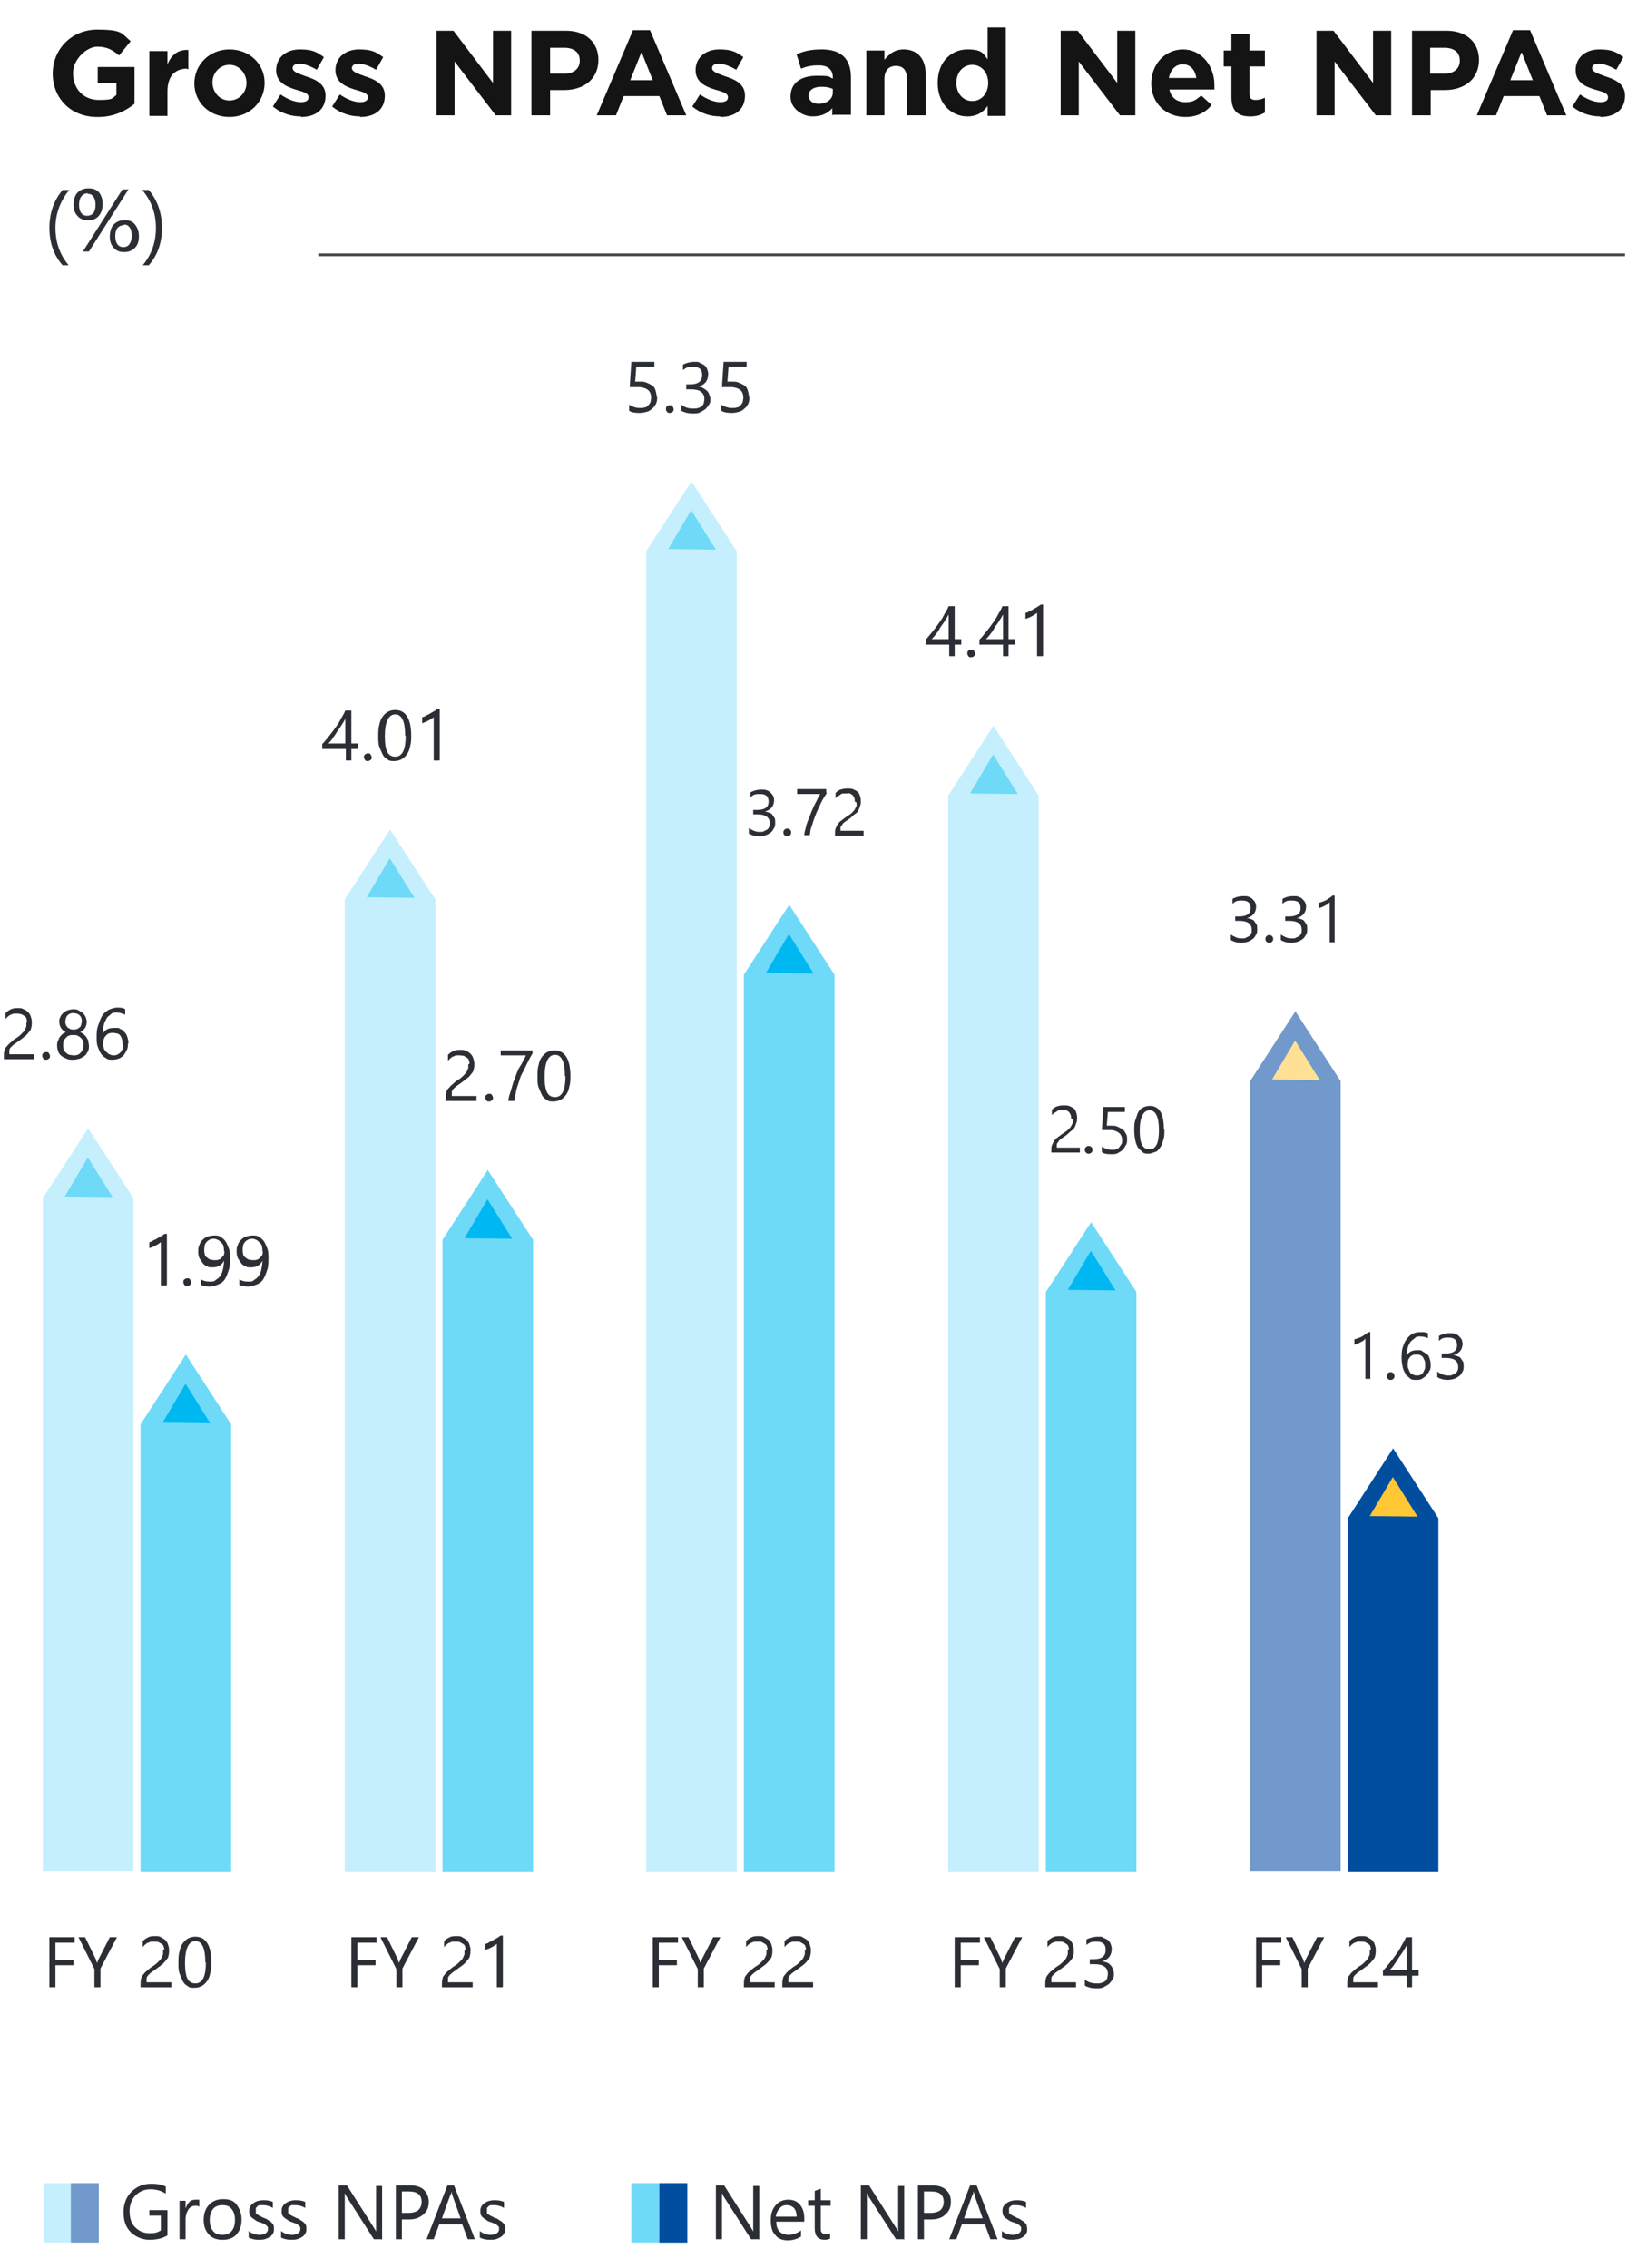 <?xml version="1.0" encoding="UTF-8"?>
<svg xmlns="http://www.w3.org/2000/svg" version="1.1" viewBox="0 0 300 413">
  <defs>
    <style>
      .cls-1 {
        stroke: #42454a;
        stroke-width: .5px;
      }

      .cls-1, .cls-2 {
        fill: none;
      }

      .cls-3 {
        fill: #00b8f1;
      }

      .cls-4 {
        fill: #6fd9f8;
      }

      .cls-5 {
        fill: #2b2e34;
      }

      .cls-6 {
        fill: #141414;
      }

      .cls-7 {
        fill: #7299cb;
      }

      .cls-8 {
        fill: #c5effc;
      }

      .cls-9 {
        fill: #014e9f;
      }

      .cls-10 {
        isolation: isolate;
      }

      .cls-11 {
        fill: #ffc734;
      }

      .cls-12 {
        fill: #ffe196;
      }
    </style>
  </defs>
  <!-- Generator: Adobe Illustrator 28.6.0, SVG Export Plug-In . SVG Version: 1.2.0 Build 709)  -->
  <g>
    <g id="Layer_1">
      <g>
        <rect class="cls-2" width="282" height="413"/>
        <g id="Gross_NPAs_and_Net_NPAs" class="cls-10">
          <g class="cls-10">
            <path class="cls-6" d="M17.7,21.3c-4.8,0-8.1-3.4-8.1-7.9h0c0-4.4,3.4-8,8.1-8s4.4.7,6.1,2.1l-2.1,2.6c-1.2-1-2.2-1.6-4-1.6s-4.4,2.2-4.4,4.8h0c0,2.9,1.9,4.9,4.7,4.9s2.3-.3,3.2-.9v-2.2h-3.4v-2.9h6.7v6.7c-1.6,1.3-3.8,2.4-6.6,2.4Z"/>
            <path class="cls-6" d="M34.1,12.5c-2.2,0-3.6,1.3-3.6,4.2v4.4h-3.3v-11.8h3.3v2.4c.7-1.6,1.8-2.7,3.8-2.6v3.5h-.2Z"/>
            <path class="cls-6" d="M41.8,21.3c-3.7,0-6.4-2.7-6.4-6.1h0c0-3.4,2.7-6.2,6.4-6.2s6.4,2.7,6.4,6.1h0c0,3.4-2.7,6.2-6.4,6.2ZM44.9,15.1c0-1.7-1.3-3.3-3.1-3.3s-3.1,1.5-3.1,3.2h0c0,1.8,1.3,3.3,3.1,3.3s3.1-1.5,3.1-3.2h0Z"/>
            <path class="cls-6" d="M54.8,21.2c-1.7,0-3.5-.5-5.1-1.8l1.4-2.2c1.3.9,2.6,1.4,3.7,1.4s1.4-.4,1.4-.9h0c0-.8-1.1-1-2.4-1.4-1.6-.5-3.5-1.3-3.5-3.5h0c0-2.4,1.9-3.8,4.3-3.8s3.1.5,4.4,1.4l-1.3,2.3c-1.2-.7-2.3-1.1-3.2-1.1s-1.2.4-1.2.8h0c0,.7,1.1,1,2.4,1.5,1.6.5,3.6,1.3,3.6,3.5h0c0,2.7-2,3.9-4.5,3.9Z"/>
            <path class="cls-6" d="M65.6,21.2c-1.7,0-3.5-.5-5.1-1.8l1.4-2.2c1.3.9,2.6,1.4,3.7,1.4s1.4-.4,1.4-.9h0c0-.8-1.1-1-2.4-1.4-1.6-.5-3.5-1.3-3.5-3.5h0c0-2.4,1.9-3.8,4.3-3.8s3.1.5,4.4,1.4l-1.3,2.3c-1.2-.7-2.3-1.1-3.2-1.1s-1.2.4-1.2.8h0c0,.7,1.1,1,2.4,1.5,1.6.5,3.6,1.3,3.6,3.5h0c0,2.7-2,3.9-4.5,3.9Z"/>
            <path class="cls-6" d="M90.3,21l-7.5-9.8v9.8h-3.3V5.6h3.1l7.2,9.5V5.6h3.3v15.4h-2.9Z"/>
            <path class="cls-6" d="M102.8,16.4h-2.6v4.6h-3.4V5.6h6.3c3.7,0,5.9,2.2,5.9,5.3h0c0,3.6-2.8,5.5-6.2,5.5ZM105.6,11c0-1.5-1.1-2.3-2.8-2.3h-2.6v4.7h2.7c1.7,0,2.7-1,2.7-2.3h0Z"/>
            <path class="cls-6" d="M121.5,21l-1.4-3.5h-6.5l-1.4,3.5h-3.5l6.6-15.5h3.1l6.6,15.5h-3.5ZM116.8,9.6l-2,5h4.1l-2-5Z"/>
            <path class="cls-6" d="M131.2,21.2c-1.7,0-3.5-.5-5.1-1.8l1.4-2.2c1.3.9,2.6,1.4,3.7,1.4s1.4-.4,1.4-.9h0c0-.8-1.1-1-2.4-1.4-1.6-.5-3.5-1.3-3.5-3.5h0c0-2.4,1.9-3.8,4.3-3.8s3.1.5,4.4,1.4l-1.3,2.3c-1.2-.7-2.3-1.1-3.2-1.1s-1.2.4-1.2.8h0c0,.7,1.1,1,2.4,1.5,1.6.5,3.6,1.3,3.6,3.5h0c0,2.7-2,3.9-4.5,3.9Z"/>
            <path class="cls-6" d="M151.6,21v-1.3c-.8.9-1.9,1.5-3.6,1.5s-4-1.3-4-3.6h0c0-2.6,2-3.8,4.8-3.8s2,.2,2.9.5v-.2c0-1.4-.9-2.2-2.5-2.2s-2.2.2-3.3.6l-.8-2.6c1.3-.6,2.6-.9,4.6-.9,3.7,0,5.3,1.9,5.3,5.1v6.8h-3.2ZM151.7,16.2c-.6-.3-1.3-.4-2.1-.4-1.4,0-2.3.6-2.3,1.6h0c0,.9.7,1.5,1.8,1.5,1.6,0,2.6-.9,2.6-2.1v-.6Z"/>
            <path class="cls-6" d="M165.2,21v-6.6c0-1.6-.7-2.4-2-2.4s-2.1.8-2.1,2.4v6.6h-3.3v-11.8h3.3v1.7c.8-1,1.8-1.9,3.5-1.9,2.5,0,4,1.7,4,4.4v7.6h-3.3Z"/>
            <path class="cls-6" d="M179.9,21v-1.7c-.8,1.1-1.9,1.9-3.7,1.9-2.8,0-5.4-2.2-5.4-6.1h0c0-4,2.6-6.1,5.4-6.1s2.9.8,3.7,1.8v-5.8h3.3v16.1h-3.3ZM180,15.1c0-2-1.3-3.3-2.9-3.3s-2.9,1.3-2.9,3.3h0c0,2,1.3,3.3,2.9,3.3s2.9-1.3,2.9-3.3h0Z"/>
            <path class="cls-6" d="M204,21l-7.5-9.8v9.8h-3.3V5.6h3.1l7.2,9.5V5.6h3.3v15.4h-2.9Z"/>
            <path class="cls-6" d="M221.2,16.3h-8.2c.3,1.5,1.4,2.3,2.9,2.3s1.9-.4,2.9-1.2l1.9,1.7c-1.1,1.4-2.7,2.2-4.8,2.2-3.5,0-6.2-2.5-6.2-6.1h0c0-3.4,2.4-6.2,5.8-6.2s5.7,3.1,5.7,6.4h0c0,.4,0,.6,0,.9ZM215.5,11.7c-1.4,0-2.3,1-2.6,2.5h5c-.2-1.5-1.1-2.5-2.5-2.5Z"/>
            <path class="cls-6" d="M227.7,21.2c-2,0-3.4-.8-3.4-3.5v-5.6h-1.4v-2.9h1.4v-3h3.3v3h2.8v2.9h-2.8v5c0,.8.3,1.1,1.1,1.1s1.2-.2,1.7-.4v2.7c-.7.4-1.5.7-2.6.7Z"/>
            <path class="cls-6" d="M250.6,21l-7.5-9.8v9.8h-3.3V5.6h3.1l7.2,9.5V5.6h3.3v15.4h-2.9Z"/>
            <path class="cls-6" d="M263.2,16.4h-2.6v4.6h-3.4V5.6h6.3c3.7,0,5.9,2.2,5.9,5.3h0c0,3.6-2.8,5.5-6.2,5.5ZM265.9,11c0-1.5-1.1-2.3-2.8-2.3h-2.6v4.7h2.7c1.7,0,2.7-1,2.7-2.3h0Z"/>
            <path class="cls-6" d="M281.8,21l-1.4-3.5h-6.5l-1.4,3.5h-3.5l6.6-15.5h3.1l6.6,15.5h-3.5ZM277.1,9.6l-2,5h4.1l-2-5Z"/>
            <path class="cls-6" d="M291.5,21.2c-1.7,0-3.5-.5-5.1-1.8l1.4-2.2c1.3.9,2.6,1.4,3.7,1.4s1.4-.4,1.4-.9h0c0-.8-1.1-1-2.4-1.4-1.7-.5-3.5-1.3-3.5-3.5h0c0-2.4,1.9-3.8,4.3-3.8s3.1.5,4.4,1.4l-1.3,2.3c-1.2-.7-2.3-1.1-3.2-1.1s-1.2.4-1.2.8h0c0,.7,1.1,1,2.4,1.5,1.6.5,3.6,1.3,3.6,3.5h0c0,2.7-2,3.9-4.5,3.9Z"/>
          </g>
        </g>
        <g id="_" class="cls-10">
          <g class="cls-10">
            <path class="cls-5" d="M12.5,48.3h-1.1c-1.6-1.8-2.4-4.1-2.4-6.8s.8-5,2.4-6.9h1.2c-1.6,2-2.5,4.3-2.5,6.9s.8,4.9,2.4,6.8Z"/>
            <path class="cls-5" d="M15.9,40.1c-.8,0-1.4-.3-1.8-.8-.5-.5-.7-1.2-.7-2s.2-1.7.7-2.2,1.1-.8,2-.8,1.4.2,1.9.7c.4.5.7,1.2.7,2.1s-.2,1.6-.7,2.2-1.1.8-1.9.8ZM16,35.2c-.5,0-.9.2-1.2.6-.3.4-.4.9-.4,1.5s.1,1.1.4,1.5.7.5,1.1.5.9-.2,1.1-.5c.3-.4.4-.9.4-1.5s-.1-1.1-.4-1.5-.6-.5-1.1-.5ZM23.4,34.5l-7.2,11.3h-1.1l7.2-11.3h1.1ZM22.5,45.9c-.8,0-1.4-.3-1.8-.8-.5-.5-.7-1.2-.7-2s.2-1.7.7-2.2c.5-.5,1.1-.8,2-.8s1.4.2,1.9.8c.4.5.7,1.2.7,2.1s-.2,1.6-.7,2.1-1.1.8-1.9.8ZM22.6,41c-.5,0-.9.2-1.2.5-.3.4-.4.9-.4,1.5s.1,1.1.4,1.5.7.5,1.1.5.9-.2,1.1-.6c.3-.4.4-.9.4-1.5s-.1-1.1-.4-1.5-.6-.5-1.1-.5Z"/>
            <path class="cls-5" d="M27.1,48.3h-1.1c1.6-1.9,2.4-4.2,2.4-6.8s-.8-4.9-2.5-6.9h1.2c1.6,1.9,2.4,4.2,2.4,6.9s-.8,5-2.4,6.8Z"/>
          </g>
        </g>
        <path id="Path_199" class="cls-8" d="M7.9,408.4h10.1v-10.8H7.9v10.8Z"/>
        <path id="Path_200" class="cls-7" d="M12.9,408.4h5.1v-10.8h-5.1v10.8Z"/>
        <g id="_Gross_NP" class="cls-10">
          <g class="cls-10">
            <path class="cls-5" d="M30.5,407.1c-1,.6-2.1.8-3.3.8s-2.5-.5-3.4-1.4-1.3-2.1-1.3-3.6.5-2.8,1.4-3.7c1-1,2.2-1.5,3.6-1.5s2,.2,2.7.5v1.3c-.8-.5-1.7-.8-2.8-.8s-2,.4-2.7,1.1-1.1,1.7-1.1,2.9.3,2.2,1,2.9c.7.7,1.5,1.1,2.7,1.1s1.4-.2,2-.5v-2.7h-2.1v-1h3.3v4.4Z"/>
            <path class="cls-5" d="M36.3,401.9c-.2-.2-.5-.2-.8-.2s-.9.2-1.2.7-.5,1.1-.5,1.8v3.6h-1.1v-7h1.1v1.4h0c.2-.5.4-.9.7-1.2.3-.3.7-.4,1.1-.4s.5,0,.7,0v1.2Z"/>
            <path class="cls-5" d="M40.5,407.9c-1,0-1.9-.3-2.5-1-.6-.7-.9-1.5-.9-2.6s.3-2.1,1-2.8,1.5-1,2.6-1,1.9.3,2.4,1,.9,1.5.9,2.7-.3,2-.9,2.7c-.6.7-1.5,1-2.5,1ZM40.5,401.6c-.7,0-1.3.2-1.7.7-.4.5-.6,1.2-.6,2s.2,1.5.6,2,1,.7,1.7.7,1.3-.2,1.7-.7.6-1.1.6-2-.2-1.5-.6-2-.9-.7-1.7-.7Z"/>
            <path class="cls-5" d="M45.3,407.5v-1.2c.6.5,1.3.7,2,.7s1.5-.3,1.5-1,0-.3-.1-.5c0-.1-.2-.2-.3-.3s-.3-.2-.5-.3c-.2,0-.4-.2-.6-.2-.3-.1-.6-.2-.8-.4-.2-.1-.4-.3-.6-.4-.2-.2-.3-.3-.4-.5s-.1-.4-.1-.7,0-.6.2-.9c.2-.3.4-.5.6-.6.3-.2.5-.3.9-.4s.7-.1,1-.1c.6,0,1.1.1,1.6.3v1.1c-.5-.3-1.1-.5-1.8-.5s-.4,0-.6,0c-.2,0-.3.1-.4.2s-.2.2-.3.3c0,.1,0,.3,0,.4s0,.3,0,.5.2.2.3.3.3.2.5.3.4.2.6.3c.3.1.6.2.8.4.2.1.5.3.6.4.2.2.3.3.4.5s.1.4.1.7,0,.6-.2.9-.4.5-.6.6-.5.3-.9.4-.7.1-1,.1c-.7,0-1.3-.1-1.9-.4Z"/>
            <path class="cls-5" d="M51.2,407.5v-1.2c.6.5,1.3.7,2,.7s1.5-.3,1.5-1,0-.3-.1-.5c0-.1-.2-.2-.3-.3s-.3-.2-.5-.3c-.2,0-.4-.2-.6-.2-.3-.1-.6-.2-.8-.4-.2-.1-.4-.3-.6-.4-.2-.2-.3-.3-.4-.5s-.1-.4-.1-.7,0-.6.2-.9c.2-.3.4-.5.6-.6.3-.2.5-.3.9-.4s.7-.1,1-.1c.6,0,1.1.1,1.6.3v1.1c-.5-.3-1.1-.5-1.8-.5s-.4,0-.6,0c-.2,0-.3.1-.4.2s-.2.2-.3.3c0,.1,0,.3,0,.4s0,.3,0,.5.2.2.3.3.3.2.5.3.4.2.6.3c.3.1.6.2.8.4.2.1.5.3.6.4.2.2.3.3.4.5s.1.4.1.7,0,.6-.2.9-.4.5-.6.6-.5.3-.9.4-.7.1-1,.1c-.7,0-1.3-.1-1.9-.4Z"/>
            <path class="cls-5" d="M69.5,407.8h-1.4l-5-7.8c-.1-.2-.2-.4-.3-.6h0c0,.2,0,.7,0,1.3v7.1h-1.1v-9.8h1.5l4.9,7.7c.2.3.3.5.4.7h0c0-.3,0-.8,0-1.4v-6.9h1.1v9.8Z"/>
            <path class="cls-5" d="M73.2,404.1v3.7h-1.1v-9.8h2.7c1,0,1.9.3,2.4.8s.9,1.2.9,2.2-.3,1.7-1,2.3-1.5.9-2.6.9h-1.3ZM73.2,399v4h1.2c.8,0,1.4-.2,1.8-.5.4-.4.6-.9.6-1.5,0-1.3-.8-1.9-2.3-1.9h-1.3Z"/>
            <path class="cls-5" d="M86.5,407.8h-1.3l-1-2.7h-4.2l-1,2.7h-1.3l3.8-9.8h1.2l3.8,9.8ZM83.9,404l-1.5-4.2c0-.1-.1-.4-.2-.7h0c0,.3,0,.5-.2.7l-1.5,4.2h3.4Z"/>
            <path class="cls-5" d="M87.4,407.5v-1.2c.6.5,1.3.7,2,.7s1.5-.3,1.5-1,0-.3-.1-.5c0-.1-.2-.2-.3-.3s-.3-.2-.5-.3c-.2,0-.4-.2-.6-.2-.3-.1-.6-.2-.8-.4-.2-.1-.4-.3-.6-.4-.2-.2-.3-.3-.4-.5s-.1-.4-.1-.7,0-.6.2-.9c.2-.3.4-.5.6-.6.3-.2.5-.3.9-.4s.7-.1,1-.1c.6,0,1.1.1,1.6.3v1.1c-.5-.3-1.1-.5-1.8-.5s-.4,0-.6,0c-.2,0-.3.1-.4.2s-.2.2-.3.3c0,.1,0,.3,0,.4s0,.3,0,.5.2.2.3.3.3.2.5.3.4.2.6.3c.3.1.6.2.8.4.2.1.5.3.6.4.2.2.3.3.4.5s.1.4.1.7,0,.6-.2.9-.4.5-.6.6-.5.3-.9.4-.7.1-1,.1c-.7,0-1.3-.1-1.9-.4Z"/>
          </g>
        </g>
        <path id="Path_201" class="cls-4" d="M115,408.4h10.1v-10.8h-10.1v10.8Z"/>
        <path id="Path_202" class="cls-9" d="M120.1,408.4h5.1v-10.8h-5.1v10.8Z"/>
        <g id="_Net_NP" class="cls-10">
          <g class="cls-10">
            <path class="cls-5" d="M138.2,407.8h-1.4l-5-7.8c-.1-.2-.2-.4-.3-.6h0c0,.2,0,.7,0,1.3v7.1h-1.1v-9.8h1.5l4.9,7.7c.2.3.3.5.4.7h0c0-.3,0-.8,0-1.4v-6.9h1.1v9.8Z"/>
            <path class="cls-5" d="M146.3,404.6h-4.9c0,.8.2,1.4.6,1.8s1,.6,1.7.6,1.5-.3,2.2-.8v1.1c-.6.4-1.4.7-2.4.7s-1.8-.3-2.3-1c-.6-.6-.8-1.5-.8-2.7s.3-2,.9-2.7c.6-.7,1.4-1,2.3-1s1.6.3,2.1.9c.5.6.8,1.4.8,2.5v.6ZM145.1,403.6c0-.6-.2-1.2-.5-1.5s-.7-.5-1.3-.5-1,.2-1.3.6c-.4.4-.6.9-.7,1.5h3.8Z"/>
            <path class="cls-5" d="M151.2,407.7c-.3.1-.6.2-1,.2-1.2,0-1.8-.7-1.8-2.1v-4.1h-1.2v-1h1.2v-1.7l1.1-.4v2.1h1.8v1h-1.8v3.9c0,.5,0,.8.2,1,.2.2.4.3.8.3s.5,0,.7-.2v1Z"/>
            <path class="cls-5" d="M164.6,407.8h-1.4l-5-7.8c-.1-.2-.2-.4-.3-.6h0c0,.2,0,.7,0,1.3v7.1h-1.1v-9.8h1.5l4.9,7.7c.2.3.3.5.4.7h0c0-.3,0-.8,0-1.4v-6.9h1.1v9.8Z"/>
            <path class="cls-5" d="M168.3,404.1v3.7h-1.1v-9.8h2.7c1,0,1.9.3,2.4.8.6.5.9,1.2.9,2.2s-.3,1.7-1,2.3c-.6.6-1.5.9-2.6.9h-1.3ZM168.3,399v4h1.2c.8,0,1.4-.2,1.8-.5.4-.4.6-.9.6-1.5,0-1.3-.8-1.9-2.3-1.9h-1.3Z"/>
            <path class="cls-5" d="M181.7,407.8h-1.3l-1-2.7h-4.2l-1,2.7h-1.3l3.8-9.8h1.2l3.8,9.8ZM179,404l-1.5-4.2c0-.1,0-.4-.2-.7h0c0,.3,0,.5-.2.7l-1.5,4.2h3.4Z"/>
            <path class="cls-5" d="M182.5,407.5v-1.2c.6.5,1.3.7,2,.7s1.5-.3,1.5-1,0-.3-.1-.5c0-.1-.2-.2-.3-.3s-.3-.2-.5-.3c-.2,0-.4-.2-.6-.2-.3-.1-.6-.2-.8-.4-.2-.1-.4-.3-.6-.4-.2-.2-.3-.3-.4-.5,0-.2-.1-.4-.1-.7s0-.6.2-.9c.2-.3.4-.5.6-.6.3-.2.5-.3.9-.4s.7-.1,1-.1c.6,0,1.1.1,1.6.3v1.1c-.5-.3-1.1-.5-1.8-.5s-.4,0-.6,0c-.2,0-.3.1-.4.2-.1,0-.2.2-.3.3,0,.1,0,.3,0,.4s0,.3,0,.5c0,.1.2.2.3.3.1,0,.3.2.5.3.2,0,.4.2.6.3.3.1.6.2.8.4.2.1.5.3.6.4.2.2.3.3.4.5,0,.2.1.4.1.7s0,.6-.2.9c-.2.3-.4.5-.6.6-.3.2-.5.3-.9.4-.3,0-.7.1-1,.1-.7,0-1.3-.1-1.9-.4Z"/>
          </g>
        </g>
        <g id="Group_182-2">
          <path id="Path_203" class="cls-1" d="M58,46.4h238"/>
        </g>
        <g id="Group-3">
          <g id="FY_20" class="cls-10">
            <g class="cls-10">
              <path class="cls-5" d="M13.7,353.8h-3.6v3.1h3.3v1h-3.3v4h-1.1v-9.1h4.6v1Z"/>
              <path class="cls-5" d="M21.3,352.8l-3,5.7v3.4h-1.1v-3.3l-2.9-5.8h1.2l2,4.1c0,0,0,.2.2.6h0c0-.1.1-.3.2-.6l2.1-4.1h1.1Z"/>
              <path class="cls-5" d="M29.9,355.2c0-.3,0-.5-.1-.7,0-.2-.2-.4-.4-.5-.2-.1-.3-.2-.5-.3s-.4-.1-.7-.1-.4,0-.6,0-.4.1-.6.2c-.2,0-.4.2-.5.3-.2.1-.3.3-.5.5v-1.1c.3-.3.6-.5,1-.7.4-.2.8-.2,1.3-.2s.7,0,1,.2.6.3.8.5.4.5.5.8c.1.3.2.7.2,1s0,.7-.1,1c0,.3-.2.6-.4.8-.2.3-.4.5-.6.7s-.6.5-.9.7c-.4.3-.8.6-1.1.8-.3.2-.5.4-.7.6-.2.2-.3.4-.3.6,0,.2,0,.4,0,.7h4.5v.9h-5.6v-.5c0-.4,0-.7.1-1,0-.3.2-.6.4-.8.2-.3.4-.5.8-.8.3-.3.7-.6,1.2-.9.3-.2.6-.5.8-.7.2-.2.4-.4.5-.6.1-.2.2-.4.3-.7,0-.2,0-.5,0-.7Z"/>
              <path class="cls-5" d="M38.5,357.3c0,.8,0,1.4-.2,2-.1.6-.3,1.1-.6,1.5-.3.4-.6.7-1,.9-.4.2-.8.3-1.3.3s-.9,0-1.2-.3c-.4-.2-.7-.5-.9-.9-.2-.4-.4-.9-.6-1.4s-.2-1.2-.2-1.9,0-1.5.2-2.1c.1-.6.3-1.1.6-1.5s.6-.7,1-.9c.4-.2.8-.3,1.3-.3,1.9,0,2.9,1.6,2.9,4.7ZM37.4,357.4c0-2.6-.6-3.9-1.8-3.9s-1.9,1.3-1.9,4,.6,3.7,1.9,3.7,1.9-1.3,1.9-3.8Z"/>
            </g>
          </g>
          <g id="_2.86" class="cls-10">
            <g class="cls-10">
              <path class="cls-5" d="M4.9,186.2c0-.3,0-.5-.1-.7,0-.2-.2-.4-.4-.5-.2-.1-.3-.2-.5-.3-.2,0-.4-.1-.7-.1s-.4,0-.6,0-.4.1-.6.2c-.2,0-.4.2-.5.3-.2.1-.3.3-.5.5v-1.1c.3-.3.6-.5,1-.7.4-.2.8-.2,1.3-.2s.7,0,1,.2c.3.1.6.3.8.5s.4.5.5.8c.1.3.2.7.2,1s0,.7-.1,1c0,.3-.2.6-.4.8-.2.3-.4.5-.6.7-.3.2-.6.5-.9.7-.4.3-.8.6-1.1.8-.3.2-.5.4-.7.6-.2.2-.3.4-.3.6,0,.2,0,.4,0,.7h4.5v.9H.7v-.5c0-.4,0-.7.1-1,0-.3.2-.6.4-.8s.4-.5.8-.8c.3-.3.7-.6,1.2-.9.3-.2.6-.5.8-.7.2-.2.4-.4.5-.6.1-.2.2-.4.3-.7,0-.2,0-.5,0-.7Z"/>
              <path class="cls-5" d="M8.4,193c-.2,0-.4,0-.5-.2-.1-.1-.2-.3-.2-.5s0-.4.2-.5c.1-.1.3-.2.5-.2s.4,0,.5.2.2.3.2.5,0,.4-.2.5c-.1.1-.3.2-.5.2Z"/>
              <path class="cls-5" d="M10.4,190.4c0-.2,0-.5.1-.7s.2-.5.3-.7c.1-.2.3-.4.5-.6.2-.2.4-.3.7-.4-.4-.2-.7-.5-.9-.8s-.3-.7-.3-1.1,0-.6.2-.9c.1-.3.3-.5.5-.7s.5-.4.8-.5.7-.2,1-.2.7,0,1,.2.6.3.8.5c.2.2.4.5.5.7.1.3.2.6.2.9s-.1.8-.3,1.1-.5.6-.9.8c.3.1.5.2.7.4.2.2.4.4.5.6.1.2.3.4.3.7s.1.5.1.7c0,.4,0,.8-.2,1.1s-.3.6-.6.8c-.3.2-.6.4-.9.5-.4.1-.8.2-1.2.2s-.8,0-1.2-.2-.7-.3-.9-.5c-.3-.2-.5-.5-.6-.8-.1-.3-.2-.7-.2-1.1ZM11.5,190.3c0,.3,0,.5.1.8,0,.2.2.4.4.6.2.2.4.3.6.4.2,0,.5.1.8.1s.5,0,.7-.1c.2,0,.4-.2.6-.4.2-.2.3-.4.4-.6,0-.2.1-.5.1-.8s0-.5-.1-.7c0-.2-.2-.4-.4-.6-.2-.2-.4-.3-.6-.4s-.5-.1-.8-.1-.5,0-.7.1c-.2,0-.4.2-.6.4-.2.2-.3.4-.4.6s-.1.5-.1.7ZM11.9,186c0,.2,0,.4.1.6,0,.2.2.3.3.5.1.1.3.2.5.3s.4.1.6.1.4,0,.6-.1c.2,0,.3-.2.5-.3s.2-.3.3-.5c0-.2.1-.4.1-.6s0-.4-.1-.6c0-.2-.2-.3-.3-.5-.1-.1-.3-.2-.5-.3-.2,0-.4-.1-.6-.1s-.4,0-.6.1c-.2,0-.3.2-.5.3-.1.1-.2.3-.3.5,0,.2-.1.4-.1.6Z"/>
              <path class="cls-5" d="M23.3,190c0,.4,0,.9-.2,1.2s-.3.7-.6,1-.6.5-.9.6-.7.2-1.1.2-.9,0-1.2-.3c-.4-.2-.7-.5-.9-.8-.3-.4-.4-.8-.6-1.3s-.2-1.1-.2-1.7,0-1.5.3-2.2c.2-.6.4-1.2.7-1.7.3-.5.7-.8,1.2-1.1.5-.2,1-.4,1.5-.4s1.1,0,1.5.3v1c-.5-.2-1-.4-1.5-.4s-.8,0-1.1.3-.6.4-.8.8-.4.7-.5,1.2c-.1.5-.2,1-.2,1.6h0c.4-.8,1.1-1.1,2.1-1.1s.8,0,1.1.2c.3.1.6.3.8.6.2.2.4.5.5.9.1.3.2.7.2,1.1ZM22.3,190.1c0-.3,0-.6-.1-.9s-.2-.5-.3-.6c-.1-.2-.3-.3-.6-.4-.2,0-.5-.1-.7-.1s-.5,0-.7.1c-.2,0-.4.2-.6.4s-.3.4-.4.6c0,.2-.1.5-.1.7s0,.6.1.9c0,.3.2.5.4.7s.4.4.6.5c.2.1.5.2.7.2s.5,0,.7-.1.4-.2.6-.4.3-.4.4-.6c0-.2.1-.5.1-.8Z"/>
            </g>
          </g>
          <g id="_1.99" class="cls-10">
            <g class="cls-10">
              <path class="cls-5" d="M30.3,234.1h-1v-7.9c0,0-.2.2-.4.3-.2.1-.3.2-.5.3-.2.1-.4.2-.6.3-.2,0-.4.2-.6.2v-1.1c.2,0,.5-.1.7-.3.3-.1.5-.2.8-.4.2-.1.5-.3.7-.4.2-.1.4-.3.6-.4h.4v9.3Z"/>
              <path class="cls-5" d="M34.1,234.2c-.2,0-.4,0-.5-.2-.1-.1-.2-.3-.2-.5s0-.4.2-.5c.1-.1.3-.2.5-.2s.4,0,.5.2.2.3.2.5,0,.4-.2.5c-.1.1-.3.2-.5.2Z"/>
              <path class="cls-5" d="M41.9,229c0,.8,0,1.6-.2,2.2s-.4,1.2-.7,1.7c-.3.5-.7.8-1.2,1-.5.2-1,.4-1.6.4s-1.1-.1-1.6-.3v-1c.5.3,1,.4,1.6.4s.8,0,1.1-.3c.3-.2.6-.4.8-.7.2-.3.4-.7.5-1.2.1-.5.2-1,.2-1.6h0c-.4.8-1.1,1.2-2,1.2s-.7,0-1.1-.2c-.3-.1-.6-.3-.8-.6-.2-.3-.4-.6-.6-.9-.1-.3-.2-.7-.2-1.1s0-.9.2-1.2c.1-.4.3-.7.6-1,.3-.3.6-.5.9-.6.4-.1.7-.2,1.2-.2s.9,0,1.2.3c.4.2.7.5.9.8s.4.8.6,1.3.2,1.1.2,1.8ZM40.8,228c0-.4,0-.7-.1-1,0-.3-.2-.5-.4-.7-.2-.2-.4-.4-.6-.5-.2-.1-.5-.2-.7-.2s-.5,0-.7.1-.4.2-.6.4c-.2.2-.3.4-.4.6,0,.2-.1.5-.1.8s0,.6.1.9c0,.3.2.5.4.6.2.2.4.3.6.4.2,0,.5.1.8.1s.5,0,.7-.1c.2,0,.4-.2.6-.4.2-.2.3-.3.4-.5,0-.2.1-.4.1-.7Z"/>
              <path class="cls-5" d="M48.9,229c0,.8,0,1.6-.2,2.2s-.4,1.2-.7,1.7c-.3.5-.7.8-1.2,1-.5.2-1,.4-1.6.4s-1.1-.1-1.6-.3v-1c.5.3,1,.4,1.6.4s.8,0,1.1-.3c.3-.2.6-.4.8-.7.2-.3.4-.7.5-1.2.1-.5.2-1,.2-1.6h0c-.4.8-1.1,1.2-2,1.2s-.7,0-1.1-.2c-.3-.1-.6-.3-.8-.6-.2-.3-.4-.6-.6-.9-.1-.3-.2-.7-.2-1.1s0-.9.2-1.2c.1-.4.3-.7.6-1,.3-.3.6-.5.9-.6.4-.1.7-.2,1.2-.2s.9,0,1.2.3c.4.2.7.5.9.8s.4.8.6,1.3.2,1.1.2,1.8ZM47.8,228c0-.4,0-.7-.1-1,0-.3-.2-.5-.4-.7-.2-.2-.4-.4-.6-.5-.2-.1-.5-.2-.7-.2s-.5,0-.7.1-.4.2-.6.4c-.2.2-.3.4-.4.6,0,.2-.1.5-.1.8s0,.6.1.9c0,.3.2.5.4.6.2.2.4.3.6.4.2,0,.5.1.8.1s.5,0,.7-.1c.2,0,.4-.2.6-.4.2-.2.3-.3.4-.5,0-.2.1-.4.1-.7Z"/>
            </g>
          </g>
          <g id="_4.01" class="cls-10">
            <g class="cls-10">
              <path class="cls-5" d="M64,129.4v6h1.2v1h-1.2v2.1h-1v-2.1h-4.3v-.9c.4-.4.8-.9,1.2-1.4s.8-1,1.2-1.6c.4-.5.7-1,1-1.6.3-.5.6-1,.8-1.5h1.1ZM59.8,135.4h3.1v-4.5c-.3.6-.6,1-.9,1.5-.3.4-.6.8-.8,1.2-.3.4-.5.7-.7,1s-.5.6-.7.8Z"/>
              <path class="cls-5" d="M67,138.6c-.2,0-.4,0-.5-.2-.1-.1-.2-.3-.2-.5s0-.4.2-.5c.1-.1.3-.2.5-.2s.4,0,.5.2.2.3.2.5,0,.4-.2.5c-.1.1-.3.2-.5.2Z"/>
              <path class="cls-5" d="M74.9,133.9c0,.8,0,1.4-.2,2-.1.6-.3,1.1-.6,1.5-.3.4-.6.7-1,.9-.4.2-.8.3-1.3.3s-.9,0-1.2-.3c-.4-.2-.7-.5-.9-.9-.2-.4-.4-.9-.6-1.4s-.2-1.2-.2-1.9,0-1.5.2-2.1c.1-.6.3-1.1.6-1.5.3-.4.6-.7,1-.9.4-.2.8-.3,1.3-.3,1.9,0,2.9,1.6,2.9,4.7ZM73.8,134c0-2.6-.6-3.9-1.8-3.9s-1.9,1.3-1.9,4,.6,3.7,1.9,3.7,1.9-1.3,1.9-3.8Z"/>
              <path class="cls-5" d="M80,138.5h-1v-7.9c0,0-.2.2-.4.3-.2.1-.3.2-.5.3-.2.1-.4.2-.6.3-.2,0-.4.2-.6.2v-1.1c.2,0,.5-.1.7-.3.3-.1.5-.2.8-.4.2-.1.5-.3.7-.4.2-.1.4-.3.6-.4h.4v9.3Z"/>
            </g>
          </g>
          <g id="_2.70" class="cls-10">
            <g class="cls-10">
              <path class="cls-5" d="M85.5,193.8c0-.3,0-.5-.1-.7,0-.2-.2-.4-.4-.5-.2-.1-.3-.2-.5-.3-.2,0-.4-.1-.7-.1s-.4,0-.6,0-.4.1-.6.2c-.2,0-.4.2-.5.3-.2.1-.3.3-.5.5v-1.1c.3-.3.6-.5,1-.7.4-.2.8-.2,1.3-.2s.7,0,1,.2c.3.1.6.3.8.5s.4.5.5.8c.1.3.2.7.2,1s0,.7-.1,1c0,.3-.2.6-.4.8-.2.3-.4.5-.6.7-.3.2-.6.5-.9.7-.4.3-.8.6-1.1.8-.3.2-.5.4-.7.6-.2.2-.3.4-.3.6,0,.2,0,.4,0,.7h4.5v.9h-5.6v-.5c0-.4,0-.7.1-1,0-.3.2-.6.4-.8s.4-.5.8-.8c.3-.3.7-.6,1.2-.9.3-.2.6-.5.8-.7.2-.2.4-.4.5-.6.1-.2.2-.4.3-.7,0-.2,0-.5,0-.7Z"/>
              <path class="cls-5" d="M89.1,200.6c-.2,0-.4,0-.5-.2-.1-.1-.2-.3-.2-.5s0-.4.2-.5c.1-.1.3-.2.5-.2s.4,0,.5.2.2.3.2.5,0,.4-.2.5c-.1.1-.3.2-.5.2Z"/>
              <path class="cls-5" d="M96.9,192c-.1.2-.3.5-.5.9-.2.4-.4.8-.6,1.2s-.4.9-.7,1.4-.4,1-.6,1.6-.4,1.1-.5,1.7c-.1.6-.3,1.1-.3,1.7h-1.1c0-.5.2-1.1.4-1.7.2-.6.3-1.1.5-1.7.2-.5.4-1.1.6-1.6.2-.5.4-1,.7-1.4s.4-.8.6-1.1c.2-.3.3-.6.4-.8h-4.6v-.9h5.8v.6Z"/>
              <path class="cls-5" d="M103.9,195.9c0,.8,0,1.4-.2,2-.1.6-.3,1.1-.6,1.5-.3.4-.6.7-1,.9-.4.2-.8.3-1.3.3s-.9,0-1.2-.3c-.4-.2-.7-.5-.9-.9-.2-.4-.4-.9-.6-1.4s-.2-1.2-.2-1.9,0-1.5.2-2.1c.1-.6.3-1.1.6-1.5.3-.4.6-.7,1-.9.4-.2.8-.3,1.3-.3,1.9,0,2.9,1.6,2.9,4.7ZM102.9,196c0-2.6-.6-3.9-1.8-3.9s-1.9,1.3-1.9,4,.6,3.7,1.9,3.7,1.9-1.3,1.9-3.8Z"/>
            </g>
          </g>
          <g id="_5.35" class="cls-10">
            <g class="cls-10">
              <path class="cls-5" d="M119.7,72.3c0,.4,0,.8-.2,1.2s-.4.7-.7.9c-.3.3-.6.5-1,.6s-.8.2-1.3.2c-.8,0-1.5-.1-1.9-.4v-1.1c.6.4,1.3.6,1.9.6s.6,0,.9-.1c.3,0,.5-.2.7-.4s.3-.4.4-.6c0-.2.1-.5.1-.8,0-.6-.2-1.1-.6-1.4-.4-.3-1-.5-1.7-.5s-.3,0-.4,0-.3,0-.4,0c-.1,0-.3,0-.4,0-.1,0-.2,0-.4,0l.3-4.6h4.2v.9h-3.3l-.2,2.7c.1,0,.3,0,.4,0,.2,0,.3,0,.4,0,.5,0,.9,0,1.3.2s.7.3,1,.5c.3.2.5.5.6.9.1.3.2.7.2,1.1Z"/>
              <path class="cls-5" d="M122,75.2c-.2,0-.4,0-.5-.2-.1-.1-.2-.3-.2-.5s0-.4.2-.5c.1-.1.3-.2.5-.2s.4,0,.5.2.2.3.2.5,0,.4-.2.5c-.1.1-.3.2-.5.2Z"/>
              <path class="cls-5" d="M129.4,72.5c0,.4,0,.8-.2,1.1-.2.3-.4.6-.7.9-.3.2-.6.4-1,.6s-.8.2-1.3.2c-.9,0-1.6-.2-2.1-.5v-1.1c.6.5,1.3.7,2.1.7s.6,0,.9-.1c.3,0,.5-.2.7-.3.2-.2.3-.3.4-.6,0-.2.1-.5.1-.7,0-1.2-.8-1.8-2.5-1.8h-.8v-.9h.7c1.5,0,2.2-.6,2.2-1.7s-.6-1.5-1.7-1.5-1.2.2-1.8.6v-1c.6-.3,1.3-.5,2.1-.5s.7,0,1,.2c.3.1.6.3.8.4.2.2.4.4.5.7.1.3.2.6.2.9,0,1.2-.6,2-1.8,2.3h0c.3,0,.6.1.9.3s.5.3.7.5c.2.2.3.4.4.7.1.3.2.5.2.8Z"/>
              <path class="cls-5" d="M136.5,72.3c0,.4,0,.8-.2,1.2s-.4.7-.7.9c-.3.3-.6.5-1,.6s-.8.2-1.3.2c-.8,0-1.5-.1-1.9-.4v-1.1c.6.4,1.3.6,1.9.6s.6,0,.9-.1c.3,0,.5-.2.7-.4s.3-.4.4-.6c0-.2.1-.5.1-.8,0-.6-.2-1.1-.6-1.4-.4-.3-1-.5-1.7-.5s-.3,0-.4,0-.3,0-.4,0c-.1,0-.3,0-.4,0-.1,0-.2,0-.4,0l.3-4.6h4.2v.9h-3.3l-.2,2.7c.1,0,.3,0,.4,0,.2,0,.3,0,.4,0,.5,0,.9,0,1.3.2s.7.3,1,.5c.3.2.5.5.6.9.1.3.2.7.2,1.1Z"/>
            </g>
          </g>
          <g id="_3.72" class="cls-10">
            <g class="cls-10">
              <path class="cls-5" d="M141.2,149.8c0,.4,0,.7-.2,1s-.3.6-.6.8-.6.4-.9.5-.8.2-1.2.2c-.8,0-1.4-.2-1.9-.5v-1c.6.4,1.2.7,1.9.7s.6,0,.8-.1.4-.2.6-.3.3-.3.4-.5.1-.4.1-.7c0-1.1-.8-1.6-2.3-1.6h-.7v-.8h.7c1.4,0,2.1-.5,2.1-1.5s-.5-1.4-1.6-1.4-1.2.2-1.7.6v-.9c.5-.3,1.2-.5,1.9-.5s.7,0,1,.1.5.2.7.4.4.4.5.6.2.5.2.8c0,1.1-.6,1.8-1.7,2.1h0c.3,0,.5.1.8.2s.5.2.6.4.3.4.4.6.1.5.1.8Z"/>
              <path class="cls-5" d="M143.4,152.3c-.2,0-.3,0-.5-.2s-.2-.3-.2-.5,0-.3.2-.5.3-.2.5-.2.3,0,.5.2.2.3.2.5,0,.3-.2.5-.3.2-.5.2Z"/>
              <path class="cls-5" d="M150.6,144.4c-.1.2-.3.5-.5.8s-.4.7-.6,1.1-.4.9-.6,1.3-.4,1-.6,1.5-.3,1-.5,1.5-.2,1-.3,1.5h-1c0-.5.2-1,.3-1.5s.3-1,.5-1.5.4-1,.6-1.5.4-.9.6-1.3.4-.7.5-1,.3-.5.4-.7h-4.2v-.9h5.3v.6Z"/>
              <path class="cls-5" d="M155.7,146c0-.3,0-.5-.1-.7s-.2-.4-.3-.5-.3-.2-.5-.3-.4,0-.6,0-.4,0-.6,0-.4.1-.5.2-.3.2-.5.3-.3.3-.4.4v-1c.3-.3.6-.5.9-.6s.7-.2,1.2-.2.7,0,1,.1.5.2.8.4.4.4.5.7.2.6.2,1,0,.6-.1.9-.2.5-.3.8-.3.5-.6.7-.5.4-.8.7c-.4.3-.7.5-1,.7s-.5.4-.6.6-.3.3-.3.5,0,.4,0,.6h4.2v.9h-5.2v-.4c0-.4,0-.7.1-.9s.2-.5.4-.8.4-.5.7-.7.6-.5,1.1-.8c.3-.2.6-.4.8-.6s.4-.4.5-.6.2-.4.3-.6,0-.4,0-.7Z"/>
            </g>
          </g>
          <g id="_4.41" class="cls-10">
            <g class="cls-10">
              <path class="cls-5" d="M173.9,110.4v6h1.2v1h-1.2v2.1h-1v-2.1h-4.3v-.9c.4-.4.8-.9,1.2-1.4s.8-1,1.2-1.6c.4-.5.7-1,1-1.6.3-.5.6-1,.8-1.5h1.1ZM169.7,116.4h3.1v-4.5c-.3.6-.6,1-.9,1.5-.3.4-.6.8-.8,1.2s-.5.7-.7,1-.5.6-.7.8Z"/>
              <path class="cls-5" d="M176.9,119.7c-.2,0-.4,0-.5-.2-.1-.1-.2-.3-.2-.5s0-.4.2-.5c.1-.1.3-.2.5-.2s.4,0,.5.2.2.3.2.5,0,.4-.2.5c-.1.1-.3.2-.5.2Z"/>
              <path class="cls-5" d="M183.7,110.4v6h1.2v1h-1.2v2.1h-1v-2.1h-4.3v-.9c.4-.4.8-.9,1.2-1.4s.8-1,1.2-1.6c.4-.5.7-1,1-1.6.3-.5.6-1,.8-1.5h1.1ZM179.6,116.4h3.1v-4.5c-.3.6-.6,1-.9,1.5-.3.4-.6.8-.8,1.2s-.5.7-.7,1-.5.6-.7.8Z"/>
              <path class="cls-5" d="M189.9,119.5h-1v-7.9c0,0-.2.2-.4.3-.2.1-.3.2-.5.3-.2.1-.4.2-.6.3-.2,0-.4.2-.6.2v-1.1c.2,0,.5-.1.7-.3.3-.1.5-.2.8-.4.2-.1.5-.3.7-.4.2-.1.4-.3.6-.4h.4v9.3Z"/>
            </g>
          </g>
          <g id="_2.50" class="cls-10">
            <g class="cls-10">
              <path class="cls-5" d="M195.1,203.7c0-.3,0-.5-.1-.7s-.2-.4-.3-.5-.3-.2-.5-.3-.4,0-.6,0-.4,0-.6,0-.4.1-.5.2-.3.2-.5.3-.3.3-.4.4v-1c.3-.3.6-.5.9-.6s.7-.2,1.2-.2.7,0,1,.1.5.2.8.4.4.4.5.7.2.6.2,1,0,.6-.1.9-.2.5-.3.8-.3.5-.6.7-.5.4-.8.7c-.4.3-.7.5-1,.7s-.5.4-.6.6-.3.3-.3.5,0,.4,0,.6h4.2v.9h-5.2v-.4c0-.4,0-.7.1-.9s.2-.5.4-.8.4-.5.7-.7.6-.5,1.1-.8c.3-.2.6-.4.8-.6s.4-.4.5-.6.2-.4.3-.6,0-.4,0-.7Z"/>
              <path class="cls-5" d="M198.3,210.1c-.2,0-.3,0-.5-.2s-.2-.3-.2-.5,0-.3.2-.5.3-.2.5-.2.3,0,.5.2.2.3.2.5,0,.3-.2.5-.3.2-.5.2Z"/>
              <path class="cls-5" d="M205.3,207.4c0,.4,0,.8-.2,1.1s-.3.6-.6.9-.6.4-.9.6-.8.2-1.2.2c-.8,0-1.4-.1-1.7-.4v-1c.6.4,1.2.6,1.8.6s.6,0,.8-.1.5-.2.6-.4.3-.4.4-.6.1-.5.1-.7c0-.5-.2-1-.6-1.3s-.9-.5-1.6-.5-.2,0-.4,0-.2,0-.4,0-.2,0-.4,0-.2,0-.3,0l.3-4.2h3.9v.9h-3.1l-.2,2.5c.1,0,.3,0,.4,0s.3,0,.4,0c.4,0,.8,0,1.2.2s.6.3.9.5.4.5.6.8.2.7.2,1.1Z"/>
              <path class="cls-5" d="M212.1,205.7c0,.7,0,1.3-.2,1.9s-.3,1-.6,1.4-.5.7-.9.8-.7.3-1.2.3-.8,0-1.1-.3-.6-.5-.8-.8-.4-.8-.5-1.3-.2-1.1-.2-1.8,0-1.4.2-1.9.3-1,.5-1.4.5-.7.9-.9.8-.3,1.2-.3c1.8,0,2.6,1.4,2.6,4.3ZM211.1,205.8c0-2.4-.6-3.6-1.7-3.6s-1.8,1.2-1.8,3.7.6,3.4,1.8,3.4,1.7-1.2,1.7-3.5Z"/>
            </g>
          </g>
          <g id="_1.63" class="cls-10">
            <g class="cls-10">
              <path class="cls-5" d="M249.7,251.1h-1v-7.3c0,0-.2.2-.3.3s-.3.2-.5.3-.4.2-.6.3-.4.1-.6.2v-1c.2,0,.4-.1.7-.2s.5-.2.7-.3.4-.3.6-.4.4-.3.5-.4h.4v8.6Z"/>
              <path class="cls-5" d="M253.3,251.3c-.2,0-.3,0-.5-.2s-.2-.3-.2-.5,0-.3.2-.5.3-.2.5-.2.3,0,.5.2.2.3.2.5,0,.3-.2.5-.3.2-.5.2Z"/>
              <path class="cls-5" d="M260.6,248.5c0,.4,0,.8-.2,1.1s-.3.6-.6.9-.5.4-.8.6-.7.2-1.1.2-.8,0-1.1-.3-.6-.4-.8-.8-.4-.7-.5-1.2-.2-1-.2-1.6,0-1.4.2-2,.4-1.1.7-1.5.7-.8,1.1-1,.9-.3,1.4-.3,1,0,1.4.2v.9c-.4-.2-.9-.3-1.4-.3s-.7,0-1,.3-.6.4-.8.7-.4.7-.5,1.1-.2.9-.2,1.4h0c.4-.7,1-1,1.9-1s.7,0,1,.2.5.3.8.5.4.5.5.8.2.7.2,1.1ZM259.6,248.6c0-.3,0-.6-.1-.8s-.2-.4-.3-.6-.3-.3-.5-.4-.4-.1-.7-.1-.5,0-.7.1-.4.2-.5.4-.3.3-.3.5-.1.4-.1.7,0,.6.1.8.2.5.3.7.3.3.5.4.4.2.7.2.5,0,.7-.1.4-.2.5-.4.2-.4.3-.6.1-.5.1-.8Z"/>
              <path class="cls-5" d="M266.6,248.8c0,.4,0,.7-.2,1s-.3.6-.6.8-.6.4-.9.5-.8.2-1.2.2c-.8,0-1.4-.2-1.9-.5v-1c.6.4,1.2.7,1.9.7s.6,0,.8-.1.4-.2.6-.3.3-.3.4-.5.1-.4.1-.7c0-1.1-.8-1.6-2.3-1.6h-.7v-.8h.7c1.4,0,2.1-.5,2.1-1.5s-.5-1.4-1.6-1.4-1.2.2-1.7.6v-.9c.5-.3,1.2-.5,1.9-.5s.7,0,1,.1.5.2.7.4.4.4.5.6.2.5.2.8c0,1.1-.6,1.8-1.7,2.1h0c.3,0,.5.1.8.2s.5.2.6.4.3.4.4.6.1.5.1.8Z"/>
            </g>
          </g>
          <g id="_3.31" class="cls-10">
            <g class="cls-10">
              <path class="cls-5" d="M229,169.2c0,.4,0,.7-.2,1s-.3.6-.6.8-.6.4-.9.5-.8.2-1.2.2c-.8,0-1.4-.2-1.9-.5v-1c.6.4,1.2.7,1.9.7s.6,0,.8-.1.4-.2.6-.3.3-.3.4-.5.1-.4.1-.7c0-1.1-.8-1.6-2.3-1.6h-.7v-.8h.7c1.4,0,2.1-.5,2.1-1.5s-.5-1.4-1.6-1.4-1.2.2-1.7.6v-.9c.5-.3,1.2-.5,1.9-.5s.7,0,1,.1.5.2.7.4.4.4.5.6.2.5.2.8c0,1.1-.6,1.8-1.7,2.1h0c.3,0,.5.1.8.2s.5.2.6.4.3.4.4.6.1.5.1.8Z"/>
              <path class="cls-5" d="M231.2,171.7c-.2,0-.3,0-.5-.2s-.2-.3-.2-.5,0-.3.2-.5.3-.2.5-.2.3,0,.5.2.2.3.2.5,0,.3-.2.5-.3.2-.5.2Z"/>
              <path class="cls-5" d="M238.1,169.2c0,.4,0,.7-.2,1s-.3.6-.6.8-.6.4-.9.5-.8.2-1.2.2c-.8,0-1.4-.2-1.9-.5v-1c.6.4,1.2.7,1.9.7s.6,0,.8-.1.4-.2.6-.3.3-.3.4-.5.1-.4.1-.7c0-1.1-.8-1.6-2.3-1.6h-.7v-.8h.7c1.4,0,2.1-.5,2.1-1.5s-.5-1.4-1.6-1.4-1.2.2-1.7.6v-.9c.5-.3,1.2-.5,1.9-.5s.7,0,1,.1.5.2.7.4.4.4.5.6.2.5.2.8c0,1.1-.6,1.8-1.7,2.1h0c.3,0,.5.1.8.2s.5.2.6.4.3.4.4.6.1.5.1.8Z"/>
              <path class="cls-5" d="M243.2,171.6h-1v-7.3c0,0-.2.2-.3.3s-.3.2-.5.3-.4.2-.6.3-.4.1-.6.2v-1c.2,0,.4-.1.7-.2s.5-.2.7-.3.4-.3.6-.4.4-.3.5-.4h.4v8.6Z"/>
            </g>
          </g>
          <g id="FY_21" class="cls-10">
            <g class="cls-10">
              <path class="cls-5" d="M68.7,353.8h-3.6v3.1h3.3v1h-3.3v4h-1.1v-9.1h4.6v1Z"/>
              <path class="cls-5" d="M76.3,352.8l-3,5.7v3.4h-1.1v-3.3l-2.9-5.8h1.2l2,4.1c0,0,0,.2.2.6h0c0-.1.1-.3.2-.6l2.1-4.1h1.1Z"/>
              <path class="cls-5" d="M84.8,355.2c0-.3,0-.5-.1-.7,0-.2-.2-.4-.4-.5-.2-.1-.3-.2-.5-.3s-.4-.1-.7-.1-.4,0-.6,0-.4.1-.6.2c-.2,0-.4.2-.5.3-.2.1-.3.3-.5.5v-1.1c.3-.3.6-.5,1-.7.4-.2.8-.2,1.3-.2s.7,0,1,.2.6.3.8.5.4.5.5.8c.1.3.2.7.2,1s0,.7-.1,1c0,.3-.2.6-.4.8-.2.3-.4.5-.6.7s-.6.5-.9.7c-.4.3-.8.6-1.1.8-.3.2-.5.4-.7.6-.2.2-.3.4-.3.6,0,.2,0,.4,0,.7h4.5v.9h-5.6v-.5c0-.4,0-.7.1-1,0-.3.2-.6.4-.8.2-.3.4-.5.8-.8.3-.3.7-.6,1.2-.9.3-.2.6-.5.8-.7.2-.2.4-.4.5-.6.1-.2.2-.4.3-.7,0-.2,0-.5,0-.7Z"/>
              <path class="cls-5" d="M91.5,361.9h-1v-7.9c0,0-.2.2-.4.3-.2.1-.3.2-.5.3-.2.1-.4.2-.6.3-.2,0-.4.2-.6.2v-1.1c.2,0,.5-.1.7-.3.3-.1.5-.2.8-.4.2-.1.5-.3.7-.4.2-.1.4-.3.6-.4h.4v9.3Z"/>
            </g>
          </g>
          <g id="FY_22" class="cls-10">
            <g class="cls-10">
              <path class="cls-5" d="M123.6,353.8h-3.6v3.1h3.3v1h-3.3v4h-1.1v-9.1h4.6v1Z"/>
              <path class="cls-5" d="M131.2,352.8l-3,5.7v3.4h-1.1v-3.3l-2.9-5.8h1.2l2,4.1c0,0,0,.2.2.6h0c0-.1.1-.3.2-.6l2.1-4.1h1.1Z"/>
              <path class="cls-5" d="M139.8,355.2c0-.3,0-.5-.1-.7,0-.2-.2-.4-.4-.5-.2-.1-.3-.2-.5-.3s-.4-.1-.7-.1-.4,0-.6,0-.4.1-.6.2c-.2,0-.4.2-.5.3-.2.1-.3.3-.5.5v-1.1c.3-.3.6-.5,1-.7.4-.2.8-.2,1.3-.2s.7,0,1,.2.6.3.8.5.4.5.5.8c.1.3.2.7.2,1s0,.7-.1,1c0,.3-.2.6-.4.8-.2.3-.4.5-.6.7s-.6.5-.9.7c-.4.3-.8.6-1.1.8-.3.2-.5.4-.7.6-.2.2-.3.4-.3.6,0,.2,0,.4,0,.7h4.5v.9h-5.6v-.5c0-.4,0-.7.1-1,0-.3.2-.6.4-.8.2-.3.4-.5.8-.8.3-.3.7-.6,1.2-.9.3-.2.6-.5.8-.7.2-.2.4-.4.5-.6.1-.2.2-.4.3-.7,0-.2,0-.5,0-.7Z"/>
              <path class="cls-5" d="M146.8,355.2c0-.3,0-.5-.1-.7,0-.2-.2-.4-.4-.5-.2-.1-.3-.2-.5-.3s-.4-.1-.7-.1-.4,0-.6,0c-.2,0-.4.1-.6.2-.2,0-.4.2-.5.3-.2.1-.3.3-.5.5v-1.1c.3-.3.6-.5,1-.7.4-.2.8-.2,1.3-.2s.7,0,1,.2.6.3.8.5c.2.2.4.5.5.8.1.3.2.7.2,1s0,.7-.1,1c0,.3-.2.6-.4.8-.2.3-.4.5-.6.7s-.6.5-.9.7c-.4.3-.8.6-1.1.8-.3.2-.5.4-.7.6-.2.2-.3.4-.3.6,0,.2,0,.4,0,.7h4.5v.9h-5.6v-.5c0-.4,0-.7.1-1,0-.3.2-.6.4-.8.2-.3.4-.5.8-.8.3-.3.7-.6,1.2-.9.3-.2.6-.5.8-.7.2-.2.4-.4.5-.6.1-.2.2-.4.3-.7,0-.2,0-.5,0-.7Z"/>
            </g>
          </g>
          <g id="FY_23" class="cls-10">
            <g class="cls-10">
              <path class="cls-5" d="M178.6,353.8h-3.6v3.1h3.3v1h-3.3v4h-1.1v-9.1h4.6v1Z"/>
              <path class="cls-5" d="M186.2,352.8l-3,5.7v3.4h-1.1v-3.3l-2.9-5.8h1.2l2,4.1c0,0,0,.2.2.6h0c0-.1.1-.3.2-.6l2.1-4.1h1.1Z"/>
              <path class="cls-5" d="M194.7,355.2c0-.3,0-.5-.1-.7,0-.2-.2-.4-.4-.5-.2-.1-.3-.2-.5-.3s-.4-.1-.7-.1-.4,0-.6,0c-.2,0-.4.1-.6.2-.2,0-.4.2-.5.3-.2.1-.3.3-.5.5v-1.1c.3-.3.6-.5,1-.7.4-.2.8-.2,1.3-.2s.7,0,1,.2.6.3.8.5c.2.2.4.5.5.8.1.3.2.7.2,1s0,.7-.1,1c0,.3-.2.6-.4.8-.2.3-.4.5-.6.7s-.6.5-.9.7c-.4.3-.8.6-1.1.8-.3.2-.5.4-.7.6-.2.2-.3.4-.3.6,0,.2,0,.4,0,.7h4.5v.9h-5.6v-.5c0-.4,0-.7.1-1,0-.3.2-.6.4-.8.2-.3.4-.5.8-.8.3-.3.7-.6,1.2-.9.3-.2.6-.5.8-.7.2-.2.4-.4.5-.6.1-.2.2-.4.3-.7,0-.2,0-.5,0-.7Z"/>
              <path class="cls-5" d="M202.9,359.3c0,.4,0,.8-.2,1.1-.2.3-.4.6-.7.9-.3.2-.6.4-1,.6s-.8.2-1.3.2c-.9,0-1.6-.2-2.1-.5v-1.1c.6.5,1.3.7,2.1.7s.6,0,.9-.1c.3,0,.5-.2.7-.3.2-.2.3-.3.4-.6,0-.2.1-.5.1-.7,0-1.2-.8-1.8-2.5-1.8h-.8v-.9h.7c1.5,0,2.2-.6,2.2-1.7s-.6-1.5-1.7-1.5-1.2.2-1.8.6v-1c.6-.3,1.3-.5,2.1-.5s.7,0,1,.2c.3.1.6.3.8.4.2.2.4.4.5.7.1.3.2.6.2.9,0,1.2-.6,2-1.8,2.3h0c.3,0,.6.1.9.2.3.1.5.3.7.5.2.2.3.4.4.7.1.3.2.5.2.8Z"/>
            </g>
          </g>
          <g id="FY_24" class="cls-10">
            <g class="cls-10">
              <path class="cls-5" d="M233.5,353.8h-3.6v3.1h3.3v1h-3.3v4h-1.1v-9.1h4.6v1Z"/>
              <path class="cls-5" d="M241.2,352.8l-3,5.7v3.4h-1.1v-3.3l-2.9-5.8h1.2l2,4.1c0,0,0,.2.2.6h0c0-.1.1-.3.2-.6l2.1-4.1h1.1Z"/>
              <path class="cls-5" d="M249.7,355.2c0-.3,0-.5-.1-.7,0-.2-.2-.4-.4-.5-.2-.1-.3-.2-.5-.3s-.4-.1-.7-.1-.4,0-.6,0c-.2,0-.4.1-.6.2-.2,0-.4.2-.5.3-.2.1-.3.3-.5.5v-1.1c.3-.3.6-.5,1-.7.4-.2.8-.2,1.3-.2s.7,0,1,.2.6.3.8.5c.2.2.4.5.5.8.1.3.2.7.2,1s0,.7-.1,1c0,.3-.2.6-.4.8-.2.3-.4.5-.6.7s-.6.5-.9.7c-.4.3-.8.6-1.1.8-.3.2-.5.4-.7.6-.2.2-.3.4-.3.6,0,.2,0,.4,0,.7h4.5v.9h-5.6v-.5c0-.4,0-.7.1-1,0-.3.2-.6.4-.8.2-.3.4-.5.8-.8.3-.3.7-.6,1.2-.9.3-.2.6-.5.8-.7.2-.2.4-.4.5-.6.1-.2.2-.4.3-.7,0-.2,0-.5,0-.7Z"/>
              <path class="cls-5" d="M257.2,352.8v6h1.2v1h-1.2v2.1h-1v-2.1h-4.3v-.9c.4-.4.8-.9,1.2-1.4s.8-1,1.2-1.6c.4-.5.7-1,1-1.6.3-.5.6-1,.8-1.5h1.1ZM253.1,358.8h3.1v-4.5c-.3.6-.6,1-.9,1.5-.3.4-.6.8-.8,1.2-.3.4-.5.7-.7,1-.2.3-.5.6-.7.8Z"/>
            </g>
          </g>
        </g>
        <g id="Group_183">
          <path id="Path_204" class="cls-8" d="M16.1,205.4l-8.3,12.8v122.5h16.5v-122.5l-8.3-12.8Z"/>
        </g>
        <g id="Group_184">
          <path id="Path_205" class="cls-4" d="M20.5,218l-4.5-7.2-4.2,7.1"/>
        </g>
        <g id="Group_185">
          <path id="Path_206" class="cls-4" d="M33.9,246.6l-8.3,12.8v81.4h16.5v-81.4l-8.3-12.8Z"/>
        </g>
        <g id="Group_186">
          <path id="Path_207" class="cls-3" d="M38.3,259.2l-4.5-7.2-4.2,7.1"/>
        </g>
        <g id="Group_187">
          <path id="Path_208" class="cls-8" d="M71.1,151l-8.3,12.8v177h16.5v-177l-8.3-12.8Z"/>
        </g>
        <g id="Group_188">
          <path id="Path_209" class="cls-4" d="M75.5,163.5l-4.5-7.2-4.2,7.1"/>
        </g>
        <g id="Group_189">
          <path id="Path_210" class="cls-4" d="M88.9,213l-8.3,12.8v115h16.5v-115l-8.3-12.8Z"/>
        </g>
        <g id="Group_190">
          <path id="Path_211" class="cls-3" d="M93.3,225.6l-4.5-7.2-4.2,7.1"/>
        </g>
        <g id="Group_191">
          <path id="Path_212" class="cls-8" d="M126,87.6l-8.3,12.8v240.4h16.5V100.4l-8.3-12.8Z"/>
        </g>
        <g id="Group_192">
          <path id="Path_213" class="cls-4" d="M130.4,100.1l-4.5-7.2-4.2,7.1"/>
        </g>
        <g id="Group_193">
          <path id="Path_214" class="cls-4" d="M143.8,164.7l-8.3,12.8v163.3h16.5v-163.3l-8.3-12.8Z"/>
        </g>
        <g id="Group_194">
          <path id="Path_215" class="cls-3" d="M148.2,177.3l-4.5-7.2-4.2,7.1"/>
        </g>
        <g id="Group_195">
          <path id="Path_216" class="cls-8" d="M181,132.1l-8.3,12.8v195.9h16.5v-195.9l-8.3-12.8Z"/>
        </g>
        <g id="Group_196">
          <path id="Path_217" class="cls-4" d="M185.4,144.6l-4.5-7.2-4.2,7.1"/>
        </g>
        <g id="Group_197">
          <path id="Path_218" class="cls-4" d="M198.8,222.5l-8.3,12.8v105.5h16.5v-105.5l-8.3-12.8Z"/>
        </g>
        <g id="Group_198">
          <path id="Path_219" class="cls-3" d="M203.2,235l-4.5-7.2-4.2,7.1"/>
        </g>
        <g id="Group_199">
          <path id="Path_220" class="cls-7" d="M236,184.1l-8.3,12.8v143.8h16.5v-143.8l-8.3-12.8Z"/>
        </g>
        <g id="Group_200">
          <path id="Path_221" class="cls-12" d="M240.4,196.7l-4.5-7.2-4.2,7.1"/>
        </g>
        <path id="Path_222" class="cls-9" d="M253.8,263.7l-8.3,12.8v64.3h16.5v-64.3l-8.3-12.8Z"/>
        <g id="Group_202">
          <path id="Path_223" class="cls-11" d="M258.2,276.2l-4.5-7.2-4.2,7.1"/>
        </g>
      </g>
    </g>
  </g>
</svg>